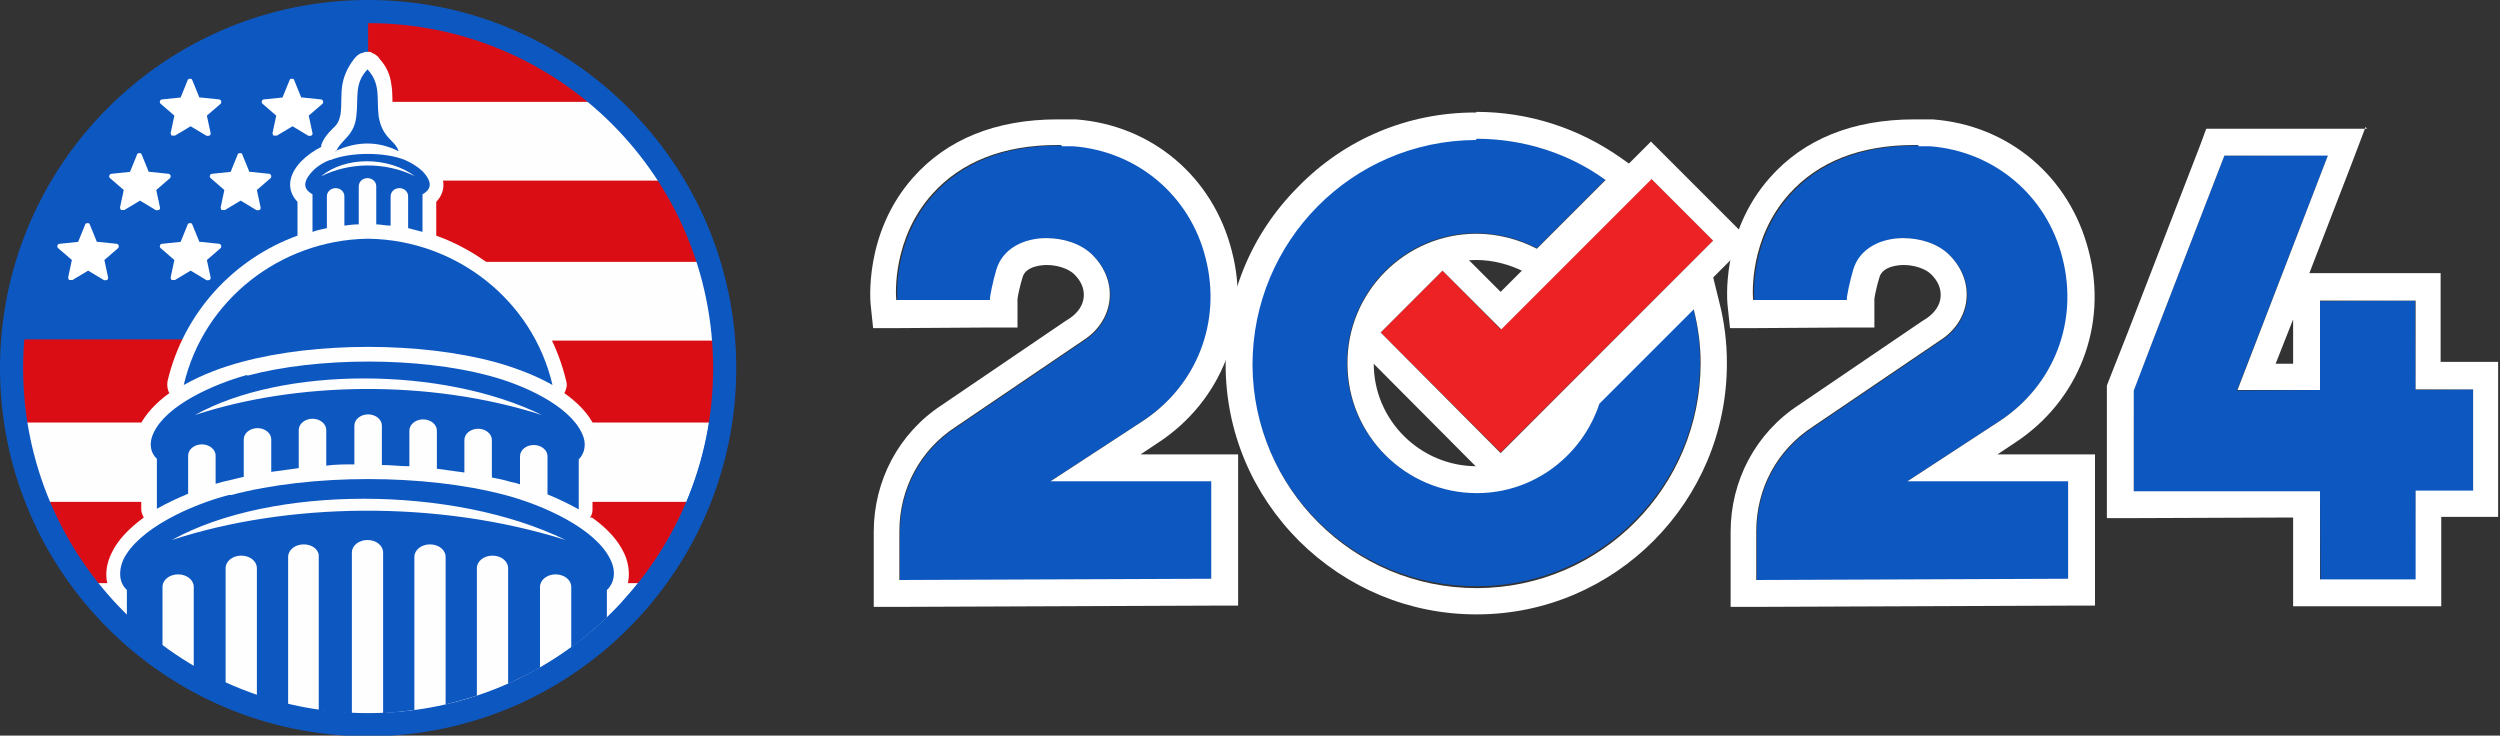 <?xml version="1.0" encoding="UTF-8"?>
<svg xmlns="http://www.w3.org/2000/svg" version="1.1" viewBox="0 0 400 117.7">
  <rect x="0" y="0" width="400" height="117.7" fill="#333333" stroke="none"/>
  <defs>
    <style>
      .cls-1, .cls-2, .cls-3, .cls-4 {
        fill-rule: evenodd;
      }

      .cls-1, .cls-5 {
        fill: #fff;
      }

      .cls-2 {
        fill: #fefefe;
      }

      .cls-6 {
        fill: #ed2224;
      }

      .cls-3 {
        fill: #db0d14;
      }

      .cls-4, .cls-7 {
        fill: #0d57c1;
      }
    </style>
  </defs>
  <!-- Generator: Adobe Illustrator 28.6.0, SVG Export Plug-In . SVG Version: 1.2.0 Build 709)  -->
  <g>
    <g id="Layer_1">
      <g>
        <path class="cls-4" d="M58.9,0c32.5,0,58.9,26.4,58.9,58.9s-26.4,58.9-58.9,58.9S0,91.4,0,58.9,26.4,0,58.9,0"/>
        <path class="cls-2" d="M58.9,3.5c30.5,0,55.3,24.8,55.3,55.3s-24.8,55.3-55.3,55.3S3.5,89.4,3.5,58.9,28.3,3.5,58.9,3.5"/>
        <path class="cls-3" d="M88.1,105.8c-8.5,5.3-18.5,8.3-29.2,8.3s-20.7-3.1-29.2-8.3h58.4ZM109.9,80.3c-2,4.7-4.6,9-7.7,13H15.5c-3.1-3.9-5.7-8.3-7.7-13h102ZM58.9,3.5c13.4,0,25.8,4.8,35.4,12.8h-49.8v12.6h61c2.6,4,4.6,8.3,6.1,13H32.3v12.6h81.8c.1,1.4.2,2.9.2,4.3,0,3-.2,5.9-.7,8.8H4.2c-.5-2.9-.7-5.8-.7-8.8C3.5,28.3,28.3,3.5,58.9,3.5Z"/>
        <path class="cls-4" d="M58.9,3.5h0v50.8H3.7C6,25.9,29.8,3.5,58.9,3.5"/>
        <path class="cls-1" d="M38.2,60.7l4.6.4c.3,0,.5.2.6.5,0,.3,0,.5-.2.7l-3.4,3,1,4.5c0,.3,0,.5-.3.7-.2.2-.5.2-.7,0l-3.9-2.3-3.9,2.3c-.2.1-.5.1-.7,0-.2-.2-.3-.4-.3-.7l1-4.5-3.4-3c-.2-.2-.3-.4-.2-.7,0-.3.3-.4.6-.5l4.6-.4,1.8-4.2c.1-.2.3-.4.6-.4s.5.2.6.4l1.8,4.2Z"/>
        <path class="cls-2" d="M94.7,82.8c2.3,1.6,4.2,3.6,5.2,5.8,1,2.2,1,4.8-.3,6.8v.9c-10.1,11-24.6,17.9-40.7,17.9v-16.2,16.2c-16.2,0-30.7-6.9-40.8-17.9v-.9c-1.4-2-1.4-4.5-.3-6.8,1-2.2,2.9-4.1,5.2-5.8-.2-.4-.4-.8-.4-1.3v-7.1c-1.2-1.8-1.2-4.2-.3-6.2,1-2,2.7-3.8,4.8-5.3-.3-.5-.4-1.2-.3-1.9,2.6-11,10.6-19.6,20.8-23.3,0-.2,0-.4,0-.6v-4.8c-1.8-1.9-1.5-4.3.6-6.5.9-.9,2-1.7,3.2-2.3,0,0,0-.2,0-.3.4-1.1,1-1.8,1.8-2.6.8-.7,1.1-1.3,1.3-2.4.2-1.6,0-3.2.3-4.8.3-1.5.9-2.7,1.8-3.9.3-.4.7-.8,1.2-1,.2,0,.4-.1.6-.2.1,0,.2,0,.3,0s.2,0,.3,0c.2,0,.4,0,.6.2.5.2.9.5,1.2,1,1,1.1,1.6,2.4,1.8,3.9.3,1.6.1,3.2.3,4.8.2,1.1.5,1.6,1.3,2.4.8.8,1.4,1.5,1.8,2.6,0,0,0,.2,0,.3,1.2.6,2.3,1.3,3.2,2.3,2,2.2,2.4,4.6.6,6.5v4.8c0,.2,0,.4,0,.6,10.2,3.7,18.2,12.3,20.8,23.3.2.7,0,1.3-.3,1.9,2.1,1.5,3.9,3.3,4.8,5.3,1,2,1,4.4-.3,6.2v7.1c0,.5-.1.9-.4,1.3"/>
        <path class="cls-4" d="M51.4,28.2c4.4-2.2,10.1-2.4,15,0-4.3-3.2-11.2-3.2-15,0M52.9,25.6c3.2-1.3,8.7-1.3,11.9,0,.9.4,2,1,2.9,1.9,2,2.2.7,3.1-.1,3.6v6c-.8-.2-1.5-.4-2.3-.6v-5.1c0-.7-.6-1.3-1.4-1.3s-1.4.6-1.4,1.3v4.7c-.8,0-1.6-.2-2.3-.2v-6.1c0-.7-.6-1.3-1.4-1.3s-1.4.6-1.4,1.3v6.1c-.8,0-1.6.1-2.3.2v-4.7c0-.7-.6-1.3-1.4-1.3s-1.4.6-1.4,1.3v5.1c-.8.2-1.5.3-2.3.6v-6c-.8-.5-2.1-1.4-.1-3.6.8-.9,2-1.6,2.9-1.9Z"/>
        <path class="cls-4" d="M53.8,24.2c.3-.8.8-1.2,1.2-1.7,1.1-1.1,1.8-2.1,2-3.8.4-3-.4-5.3,1.8-7.6h0s0,0,0,0h0s0,0,0,0c2.2,2.4,1.4,4.6,1.8,7.6.3,1.7.9,2.7,2,3.8.5.5.9.9,1.2,1.7-3.4-1.7-6.8-1.6-10.2,0"/>
        <path class="cls-4" d="M31.2,66.4c16.1-5.3,37.4-5.8,55.5,0-15.9-7.8-41.5-7.8-55.5,0M39.6,60.1c11.3-3,27.4-3,38.6,0,5.4,1.4,12.8,4.7,14.9,9.2.8,1.6.5,3.2-.5,4.2v8c-1.6-.9-3.3-1.7-5-2.4v-6.1c0-1-1-1.8-2.2-1.8h0c-1.2,0-2.2.8-2.2,1.8v4.5c-.5-.2-1-.3-1.5-.4-1-.3-1.9-.5-3-.7v-6c0-1-1-1.8-2.2-1.8h0c-1.2,0-2.2.8-2.2,1.8v5.2c-1.4-.2-2.9-.4-4.4-.6v-6.1c0-1-1-1.8-2.2-1.8h0c-1.2,0-2.2.8-2.2,1.8v5.7c-1.5,0-2.9-.2-4.4-.2v-6.3c0-1-1-1.8-2.2-1.8h0c-1.2,0-2.2.8-2.2,1.8v6.2c-1.5,0-3,0-4.5.2v-5.7c0-1-1-1.8-2.2-1.8h0c-1.2,0-2.2.8-2.2,1.8v6.1c-1.5.2-3,.4-4.4.6v-5.2c0-1-1-1.8-2.2-1.8h0c-1.2,0-2.2.8-2.2,1.8v6c-1,.2-2,.5-3,.7-.5.1-1,.3-1.5.4v-4.5c0-1-1-1.8-2.2-1.8h0c-1.2,0-2.2.8-2.2,1.8v6.1c-1.7.7-3.4,1.5-5,2.4v-8c-1.1-1-1.3-2.6-.5-4.2,2.1-4.4,9.5-7.7,14.9-9.2Z"/>
        <path class="cls-4" d="M29.4,61.6c3.2-13.7,15.5-23.1,29.2-23.4h0s0,0,0,0c0,0,.2,0,.3,0,0,0,.2,0,.3,0h0c13.7.3,26,9.7,29.2,23.4-3-1.7-6.4-2.9-9.3-3.7-11.9-3.2-28.5-3.2-40.4,0-3,.8-6.3,2-9.3,3.7"/>
        <path class="cls-4" d="M27.5,86.4c18.3-6,42.4-6.5,63,0-18-8.8-47.1-8.8-63,0M37,79.2c12.8-3.4,31-3.4,43.8,0,6.1,1.6,14.6,5.4,16.9,10.4.9,1.8.6,3.7-.6,4.8v4.4c-1.8,1.7-3.7,3.3-5.7,4.8v-9.7c0-1.1-1.1-2-2.5-2h0c-1.4,0-2.5.9-2.5,2v12.9c-1.7,1-3.4,1.8-5.1,2.6v-18.5c0-1.1-1.1-2-2.5-2h0c-1.4,0-2.5.9-2.5,2v20.4c-1.6.5-3.3,1-5,1.4v-23.6c0-1.1-1.1-2-2.5-2h0c-1.4,0-2.5.9-2.5,2v24.5c-1.6.2-3.3.4-5,.5v-25.7c0-1.1-1.1-2-2.5-2h0c-1.4,0-2.5.9-2.5,2v25.7c-1.9,0-3.6-.2-5.3-.5v-24.5c.1-1.1-1-2-2.4-2h0c-1.4,0-2.5.9-2.5,2v23.6c-1.7-.4-3.4-.9-5-1.4v-20.4c0-1.1-1.1-2-2.5-2h0c-1.4,0-2.5.9-2.5,2v18.5c-1.8-.8-3.5-1.6-5.1-2.6v-12.9c0-1.1-1.1-2-2.5-2h0c-1.4,0-2.5.9-2.5,2v9.7c-2-1.5-3.9-3.1-5.7-4.8v-4.4c-1.2-1.1-1.4-2.9-.6-4.8,2.4-5,10.8-8.8,16.9-10.4Z"/>
        <path class="cls-4" d="M58.9,3.7c30.5,0,55.2,24.7,55.2,55.2s-24.7,55.2-55.2,55.2S3.7,89.3,3.7,58.9,28.4,3.7,58.9,3.7M58.9,1.8c31.5,0,57.1,25.5,57.1,57.1s-25.5,57.1-57.1,57.1S1.8,90.4,1.8,58.9,27.4,1.8,58.9,1.8Z"/>
        <path class="cls-1" d="M48.4,15.6l2.9.3c.2,0,.3.1.4.3,0,.2,0,.3-.1.4l-2.2,1.9.6,2.8c0,.2,0,.3-.2.4-.1,0-.3.1-.5,0l-2.5-1.5-2.5,1.5c-.1,0-.3,0-.5,0-.1,0-.2-.3-.2-.4l.6-2.8-2.2-1.9c-.1-.1-.2-.3-.1-.4,0-.2.2-.3.4-.3l2.9-.3,1.1-2.7c0-.2.2-.3.4-.3s.3,0,.4.3l1.1,2.7Z"/>
        <path class="cls-1" d="M32.1,15.6l2.9.3c.2,0,.3.1.4.3,0,.2,0,.3-.1.4l-2.2,1.9.6,2.8c0,.2,0,.3-.2.4-.1,0-.3.1-.5,0l-2.5-1.5-2.5,1.5c-.1,0-.3,0-.5,0-.1,0-.2-.3-.2-.4l.6-2.8-2.2-1.9c-.1-.1-.2-.3-.1-.4,0-.2.2-.3.4-.3l2.9-.3,1.1-2.7c0-.2.2-.3.4-.3s.3,0,.4.3l1.1,2.7Z"/>
        <path class="cls-1" d="M40.1,27.5l2.9.3c.2,0,.3.1.4.3,0,.2,0,.3-.1.4l-2.2,1.9.6,2.8c0,.2,0,.3-.2.4-.1,0-.3.1-.5,0l-2.5-1.5-2.5,1.5c-.1,0-.3,0-.5,0-.1,0-.2-.3-.2-.4l.6-2.8-2.2-1.9c-.1-.1-.2-.3-.1-.4,0-.2.2-.3.4-.3l2.9-.3,1.1-2.7c0-.2.2-.3.4-.3s.3,0,.4.3l1.1,2.7Z"/>
        <path class="cls-1" d="M24,27.5l2.9.3c.2,0,.3.1.4.3,0,.2,0,.3-.1.4l-2.2,1.9.6,2.8c0,.2,0,.3-.2.4-.1,0-.3.1-.5,0l-2.5-1.5-2.5,1.5c-.1,0-.3,0-.5,0-.1,0-.2-.3-.2-.4l.6-2.8-2.2-1.9c-.1-.1-.2-.3-.1-.4,0-.2.2-.3.4-.3l2.9-.3,1.1-2.7c0-.2.2-.3.4-.3s.3,0,.4.3l1.1,2.7Z"/>
        <path class="cls-1" d="M15.7,38.7l2.9.3c.2,0,.3.1.4.3,0,.2,0,.3-.1.4l-2.2,1.9.6,2.8c0,.2,0,.3-.2.4-.1,0-.3.1-.5,0l-2.5-1.5-2.5,1.5c-.1,0-.3,0-.5,0-.1,0-.2-.3-.2-.4l.6-2.8-2.2-1.9c-.1-.1-.2-.3-.1-.4,0-.2.2-.3.4-.3l2.9-.3,1.1-2.7c0-.2.2-.3.4-.3s.3,0,.4.3l1.1,2.7Z"/>
        <path class="cls-1" d="M32.1,38.7l2.9.3c.2,0,.3.1.4.3,0,.2,0,.3-.1.4l-2.2,1.9.6,2.8c0,.2,0,.3-.2.4-.1,0-.3.1-.5,0l-2.5-1.5-2.5,1.5c-.1,0-.3,0-.5,0-.1,0-.2-.3-.2-.4l.6-2.8-2.2-1.9c-.1-.1-.2-.3-.1-.4,0-.2.2-.3.4-.3l2.9-.3,1.1-2.7c0-.2.2-.3.4-.3s.3,0,.4.3l1.1,2.7Z"/>
        <g>
          <g>
            <path class="cls-7" d="M193.9,92.7l-49.9.2v-7.8c0-6.8,3.3-13,9-16.7,0,0,20.5-13.9,20.5-13.9,4.8-3.1,5.7-9.3,1.4-13.6-4.1-4.1-13.6-3.9-15.3,2.4-.5,1.7-1.1,4.4-1,4.8,0,0,0,0,0,0,0,0-15,0-15,0-.1-1-.6-9.9,5.8-17,4.6-5.1,11.3-7.8,20-7.8.5,0,1.3,0,2.4,0,10.3.8,18.7,7.9,21.2,17.9,2.6,10.2-1.4,20.4-10.1,26.1l-14.7,9.6h25.7c0,0,0,15.6,0,15.6Z"/>
            <path class="cls-5" d="M169.9,23.4c.5,0,1.1,0,1.8,0,10.3.8,18.7,7.9,21.2,17.9,2.6,10.2-1.4,20.4-10.1,26.1l-14.7,9.6h25.7c0,0,0,15.6,0,15.6l-49.9.2v-7.8c0-6.8,3.3-13,9-16.7,0,0,20.5-13.9,20.5-13.9,4.8-3.1,5.7-9.3,1.4-13.6-1.8-1.8-4.6-2.7-7.4-2.7-3.5,0-7,1.6-8,5.1-.5,1.7-1.1,4.4-1,4.8,0,0,0,0,0,0,0,0-15,0-15,0-.1-1-.6-9.9,5.8-17,4.6-5.1,11.3-7.8,20-7.8.2,0,.4,0,.6,0M169.9,19.1c-.3,0-.5,0-.7,0-9.9,0-17.7,3.2-23.1,9.3-8,9-6.8,20.2-6.8,20.3l.4,3.8h3.8s14.5-.1,15-.1h4.3v-4.6c.1-.7.4-2.1.8-3.4.5-1.9,3.3-2,3.9-2,1.7,0,3.5.6,4.4,1.5,1.1,1.1,1.6,2.3,1.5,3.6-.1,1.3-.9,2.5-2.2,3.4h0c-.4.2-2.8,1.9-20.5,13.9-6.9,4.5-10.9,12.1-10.9,20.3v7.8s0,4.2,0,4.2h4.2s49.9-.2,49.9-.2h4.2s0-4.3,0-4.3v-15.7c0,0,0-4.2,0-4.2h-4.2s-11.4,0-11.4,0l2.7-1.8c10.3-6.7,15-18.8,11.9-30.7-3-11.9-12.8-20.2-25-21.1-.7,0-1.4,0-2.1,0h0Z"/>
          </g>
          <g>
            <path class="cls-7" d="M331,92.7l-49.9.2v-7.8c0-6.8,3.3-13,9-16.7,0,0,20.5-13.9,20.5-13.9,4.8-3.1,5.7-9.3,1.4-13.6-4.1-4.1-13.6-3.9-15.3,2.4-.5,1.7-1.1,4.4-1,4.8,0,0,0,0,0,0,0,0-15,0-15,0-.1-1-.6-9.9,5.8-17,4.6-5.1,11.3-7.8,20-7.8.5,0,1.3,0,2.4,0,10.3.8,18.7,7.9,21.2,17.9,2.6,10.2-1.4,20.4-10.1,26.1l-14.7,9.6h25.7c0,0,0,15.6,0,15.6Z"/>
            <path class="cls-5" d="M307,23.4c.5,0,1.1,0,1.8,0,10.3.8,18.7,7.9,21.2,17.9,2.6,10.2-1.4,20.4-10.1,26.1l-14.7,9.6h25.7c0,0,0,15.6,0,15.6l-49.9.2v-7.8c0-6.8,3.3-13,9-16.7,0,0,20.5-13.9,20.5-13.9,4.8-3.1,5.7-9.3,1.4-13.6-1.8-1.8-4.6-2.7-7.4-2.7-3.5,0-7,1.6-8,5.1-.5,1.7-1.1,4.4-1,4.8,0,0,0,0,0,0,0,0-15,0-15,0-.1-1-.6-9.9,5.8-17,4.6-5.1,11.3-7.8,20-7.8.2,0,.4,0,.6,0M307,19.1c-.3,0-.5,0-.7,0-9.9,0-17.7,3.2-23.1,9.3-8,9-6.8,20.2-6.8,20.3l.4,3.8h3.8s14.5-.1,15-.1h4.3v-4.6c.1-.7.4-2.1.8-3.4.5-1.9,3.3-2,3.9-2,1.7,0,3.5.6,4.4,1.5,1.1,1.1,1.6,2.3,1.5,3.6-.1,1.3-.9,2.5-2.2,3.4h0c-.4.2-2.8,1.9-20.5,13.9-6.9,4.5-10.9,12.1-10.9,20.3v7.8s0,4.2,0,4.2h4.2s49.9-.2,49.9-.2h4.2s0-4.3,0-4.3v-15.7c0,0,0-4.2,0-4.2h-4.2s-11.4,0-11.4,0l2.7-1.8c10.3-6.7,15-18.8,11.9-30.7-3-11.9-12.8-20.2-25-21.1-.7,0-1.4,0-2.1,0h0Z"/>
          </g>
          <g>
            <polygon class="cls-7" points="395.7 62.3 386.5 62.4 386.4 48.1 371.1 48.2 371.2 62.4 357.9 62.5 372.5 24.8 355.9 24.9 344.3 54.9 341.3 62.6 341.4 69.7 341.4 78.8 371.2 78.7 371.3 92.9 386.6 92.8 386.5 78.6 395.7 78.6 395.7 62.3"/>
            <path class="cls-5" d="M372.5,24.8l-14.5,37.6h13.2s0-14.3,0-14.3h15.3c0,0,0,14.2,0,14.2h9.2s0,16.2,0,16.2h-9.2s0,14.2,0,14.2h-15.3c0,0,0-14.1,0-14.1h-29.8c0,.1,0-9,0-9v-7.1s2.9-7.6,2.9-7.6l11.6-30h16.6M378.7,20.6h-6.2s-16.6,0-16.6,0h-2.9s-1,2.7-1,2.7l-11.6,30-3,7.6-.3.8v.8s0,7.1,0,7.1v9.1s0,4.2,0,4.2h4.2s25.6-.1,25.6-.1v10s0,4.2,0,4.2h4.2s15.3,0,15.3,0h4.2s0-4.3,0-4.3v-10s4.9,0,4.9,0h4.2s0-4.3,0-4.3v-16.3c0,0,0-4.2,0-4.2h-4.2s-5,0-5,0v-10s0-4.2,0-4.2h-4.2s-15.3,0-15.3,0h-1.5s6.8-17.6,6.8-17.6l2.2-5.8h0ZM364.1,58.2l2.8-7.1v7.1s-2.8,0-2.8,0h0Z"/>
          </g>
          <g>
            <path class="cls-7" d="M255.9,64.5c-2.7,8.3-10.4,14.3-19.6,14.3-11.4,0-20.8-9.2-20.8-20.7,0-11.4,9.2-20.8,20.6-20.8,3.6,0,6.9.9,9.8,2.4l11-11c-5.9-4.2-13.1-6.6-20.9-6.6-19.8,0-35.8,16.2-35.7,36,0,19.8,16.2,35.8,36,35.7,19.8,0,35.8-16.2,35.7-36,0-3-.4-5.8-1.1-8.6l-15.1,15.1Z"/>
            <path class="cls-5" d="M236.2,22.2c7.7,0,14.9,2.4,20.7,6.6l-11,11c-2.9-1.5-6.2-2.4-9.7-2.4s0,0,0,0c-11.4,0-20.7,9.4-20.6,20.8,0,11.4,9.3,20.7,20.7,20.7s0,0,0,0c9.2,0,16.9-6.1,19.6-14.3l15.1-15.1c.7,2.8,1.1,5.6,1.1,8.6,0,19.8-15.9,35.9-35.7,36,0,0,0,0-.1,0-19.8,0-35.8-16-35.9-35.7,0-19.8,15.9-35.9,35.7-36,0,0,0,0,.1,0M236.2,18h-.2c-10.7,0-20.8,4.2-28.3,11.9-7.6,7.6-11.7,17.7-11.6,28.4,0,10.7,4.2,20.7,11.8,28.3,7.6,7.5,17.6,11.7,28.3,11.7h.1c22.1,0,40.1-18.1,40-40.3,0-3.2-.4-6.5-1.2-9.6l-1.8-7.3-5.3,5.3-15.1,15.1-.7.7-.3,1c-2.2,6.8-8.5,11.4-15.6,11.4h0c-9.1,0-16.5-7.4-16.5-16.4,0-4.4,1.7-8.5,4.8-11.7,3.1-3.1,7.2-4.9,11.6-4.9h0c2.7,0,5.3.7,7.7,1.9l2.8,1.5,2.2-2.2,11-11,3.6-3.6-4.1-2.9c-6.8-4.8-14.8-7.4-23.2-7.4h0Z"/>
          </g>
          <g>
            <polygon class="cls-6" points="274.1 38.5 264.2 28.6 240.1 52.7 230.8 43.3 220.9 53.2 240.1 72.4 274.1 38.5"/>
            <path class="cls-5" d="M264.2,28.6l9.9,9.9-34,34-19.2-19.3,9.9-9.9,9.4,9.4,24.1-24.1M264.2,22.6l-3,3-21.1,21.1-6.4-6.4-3-.9-3,.9-9.9,9.9-.9,3,.9,3,19.2,19.3,3,3,3-3,34-34,3-3-3-3-9.9-9.9-3-3h0Z"/>
          </g>
        </g>
      </g>
    </g>
  </g>
</svg>
